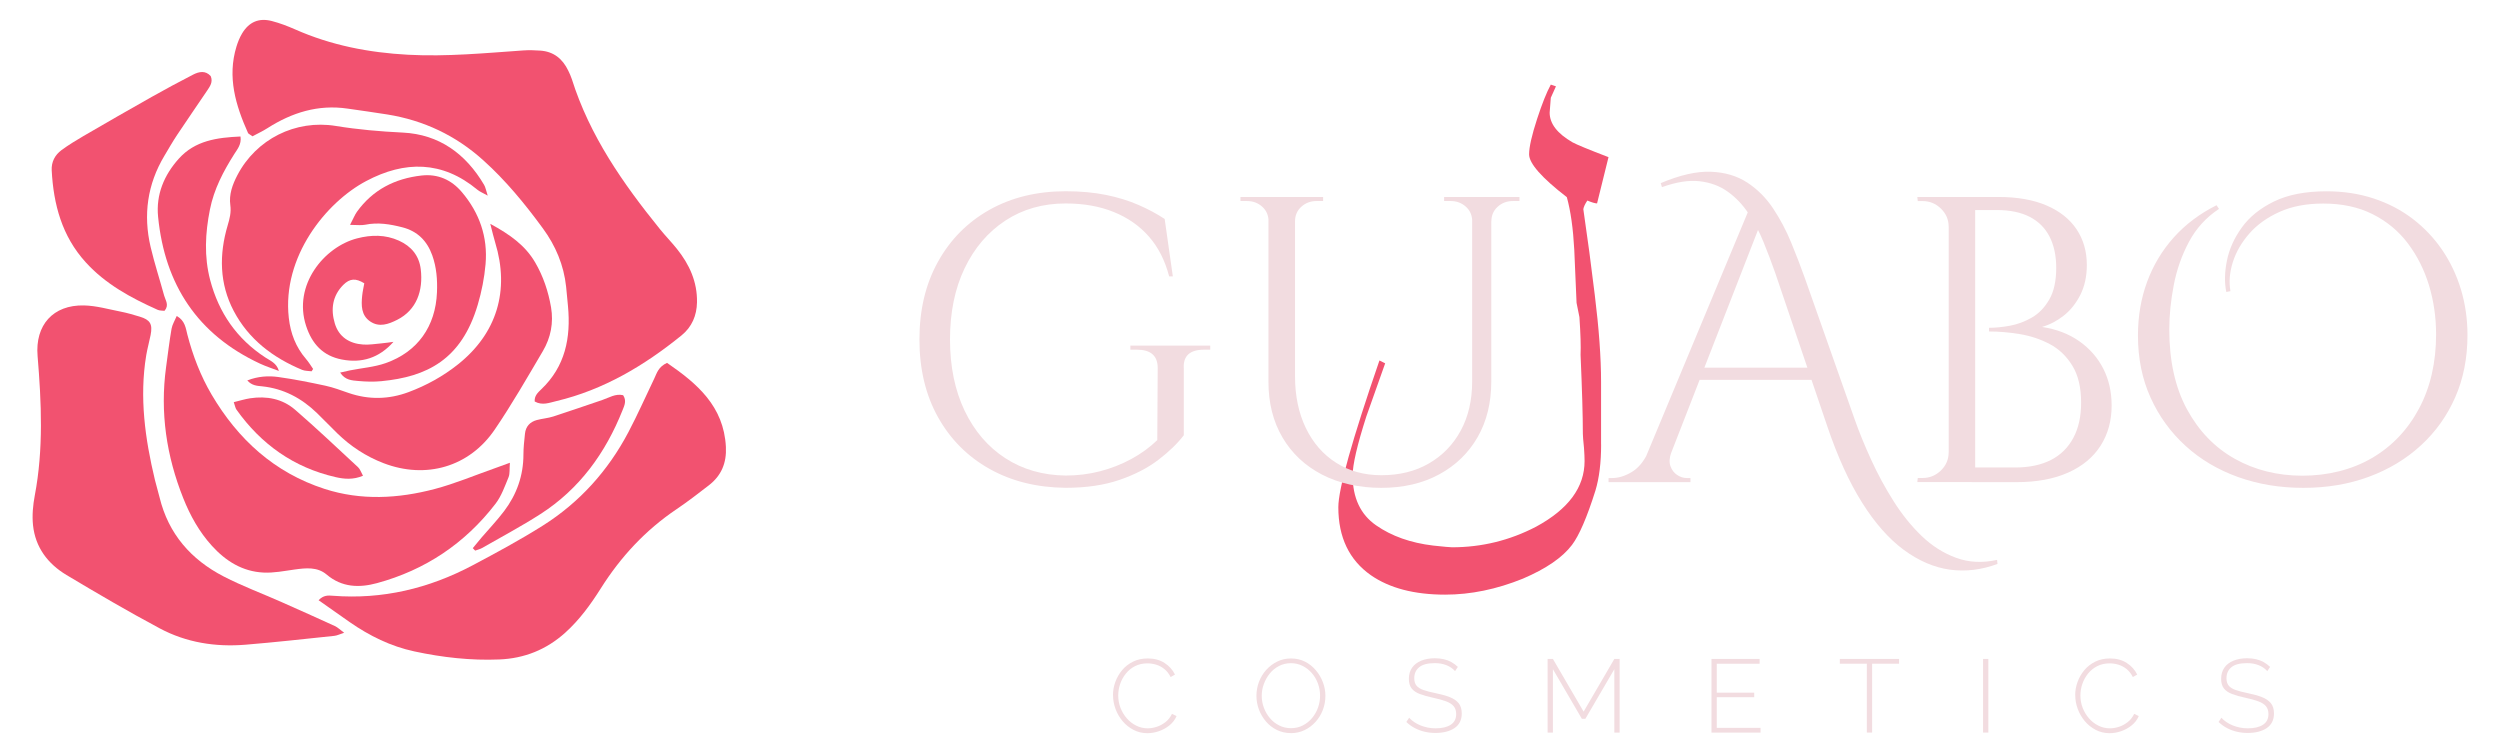 <?xml version="1.0" encoding="UTF-8"?>
<svg id="Layer_1" data-name="Layer 1" xmlns="http://www.w3.org/2000/svg" viewBox="0 0 524.18 157.88">
  <defs>
    <style>
      .cls-1 {
        fill: #f25270;
      }

      .cls-1, .cls-2 {
        stroke-width: 0px;
      }

      .cls-2 {
        fill: #f2dce0;
      }
    </style>
  </defs>
  <g>
    <path class="cls-2" d="M233.36,145.75c0-.93.16-1.85.49-2.75.33-.91.8-1.73,1.42-2.48.62-.75,1.39-1.34,2.29-1.79.91-.45,1.94-.67,3.1-.67,1.38,0,2.55.32,3.52.95.97.63,1.7,1.44,2.18,2.43l-.91.52c-.36-.71-.81-1.28-1.34-1.7s-1.1-.72-1.71-.9c-.61-.18-1.22-.27-1.83-.27-.97,0-1.84.2-2.6.59-.76.39-1.4.91-1.92,1.57-.52.65-.92,1.38-1.19,2.17-.27.8-.4,1.6-.4,2.41,0,.91.16,1.78.48,2.6.32.82.76,1.55,1.32,2.19.56.64,1.21,1.15,1.96,1.52.75.38,1.56.57,2.42.57.62,0,1.26-.11,1.9-.32.64-.21,1.25-.54,1.82-.98.57-.44,1.02-1.02,1.37-1.73l.96.46c-.33.77-.83,1.42-1.5,1.96s-1.41.94-2.22,1.22-1.62.41-2.41.41c-1.04,0-2.01-.23-2.89-.69-.88-.46-1.65-1.07-2.29-1.83-.64-.76-1.14-1.62-1.49-2.57s-.52-1.91-.52-2.88Z"/>
    <path class="cls-2" d="M270.66,153.71c-1.07,0-2.05-.22-2.94-.66s-1.65-1.03-2.28-1.77-1.13-1.58-1.48-2.51c-.35-.94-.52-1.9-.52-2.88s.18-2.01.54-2.95c.36-.94.87-1.77,1.53-2.5.66-.73,1.43-1.31,2.31-1.74.88-.43,1.83-.64,2.86-.64,1.09,0,2.07.23,2.95.67.88.45,1.63,1.05,2.27,1.81.64.75,1.13,1.59,1.48,2.52.35.93.52,1.87.52,2.83,0,1.04-.18,2.03-.54,2.97s-.87,1.77-1.53,2.5c-.66.73-1.43,1.31-2.31,1.73-.88.42-1.83.63-2.86.63ZM264.55,145.88c0,.88.15,1.73.46,2.54.3.81.73,1.54,1.27,2.17.54.64,1.19,1.15,1.94,1.52.75.38,1.57.57,2.47.57s1.75-.2,2.5-.59c.75-.39,1.4-.91,1.94-1.57s.95-1.38,1.23-2.19c.28-.8.42-1.63.42-2.47,0-.88-.15-1.73-.45-2.55-.3-.81-.72-1.54-1.27-2.17-.55-.64-1.2-1.15-1.95-1.52-.75-.38-1.56-.57-2.42-.57-.93,0-1.77.2-2.52.59-.75.39-1.4.91-1.93,1.57-.53.65-.94,1.38-1.24,2.19-.3.8-.45,1.63-.45,2.47Z"/>
    <path class="cls-2" d="M305.09,140.72c-.25-.28-.52-.52-.83-.73-.31-.21-.63-.38-.98-.52-.35-.14-.73-.24-1.13-.32-.41-.07-.84-.11-1.3-.11-1.51,0-2.61.29-3.29.86-.69.57-1.03,1.34-1.03,2.31,0,.65.16,1.17.47,1.55s.8.69,1.47.92c.67.23,1.53.46,2.59.67,1.12.23,2.08.5,2.89.81.81.31,1.44.74,1.88,1.27.44.54.66,1.26.66,2.17,0,.68-.13,1.28-.39,1.79-.26.51-.64.94-1.13,1.27-.49.33-1.08.59-1.75.76-.67.17-1.42.26-2.25.26s-1.56-.09-2.28-.26c-.73-.17-1.41-.43-2.04-.76-.64-.33-1.23-.76-1.78-1.28l.59-.89c.32.35.68.66,1.08.92.4.27.83.5,1.3.69.47.19.97.34,1.51.45.54.11,1.09.16,1.67.16,1.35,0,2.4-.25,3.16-.75.76-.5,1.14-1.24,1.14-2.23,0-.68-.17-1.23-.52-1.65-.35-.42-.88-.76-1.61-1.03-.73-.27-1.63-.52-2.72-.75-1.09-.23-2.01-.49-2.77-.78-.76-.29-1.33-.68-1.72-1.17-.38-.49-.58-1.16-.58-2,0-.93.23-1.71.68-2.36.46-.64,1.1-1.13,1.93-1.47.83-.33,1.78-.5,2.85-.5.67,0,1.29.07,1.86.2.57.13,1.1.33,1.59.6.49.27.94.61,1.36,1.01l-.57.87Z"/>
    <path class="cls-2" d="M338.48,153.6v-13.29l-6.07,10.4h-.74l-6.07-10.4v13.29h-1.11v-15.44h1.11l6.44,11.05,6.44-11.05h1.11v15.44h-1.11Z"/>
    <path class="cls-2" d="M369.14,152.6v1h-10.29v-15.44h10.09v1h-8.98v6.07h7.85v.96h-7.85v6.42h9.18Z"/>
    <path class="cls-2" d="M398.18,139.16h-5.65v14.44h-1.11v-14.44h-5.66v-1h12.42v1Z"/>
    <path class="cls-2" d="M415.79,153.6v-15.44h1.11v15.44h-1.11Z"/>
    <path class="cls-2" d="M435.11,145.75c0-.93.16-1.85.49-2.75.33-.91.8-1.73,1.42-2.48.62-.75,1.39-1.34,2.29-1.79.91-.45,1.94-.67,3.1-.67,1.38,0,2.55.32,3.52.95.97.63,1.7,1.44,2.18,2.43l-.91.52c-.36-.71-.81-1.28-1.34-1.7-.53-.42-1.1-.72-1.71-.9-.61-.18-1.22-.27-1.83-.27-.97,0-1.84.2-2.6.59-.76.39-1.4.91-1.93,1.57-.52.65-.92,1.38-1.19,2.17-.27.8-.4,1.6-.4,2.41,0,.91.16,1.78.48,2.6.32.82.76,1.55,1.32,2.19.56.64,1.21,1.15,1.96,1.52.75.38,1.56.57,2.43.57.62,0,1.26-.11,1.9-.32.65-.21,1.25-.54,1.82-.98.57-.44,1.02-1.02,1.37-1.73l.96.46c-.33.77-.83,1.42-1.5,1.96-.67.54-1.41.94-2.22,1.22-.81.28-1.62.41-2.41.41-1.04,0-2.01-.23-2.89-.69-.88-.46-1.65-1.07-2.29-1.83-.64-.76-1.14-1.62-1.49-2.57-.35-.95-.52-1.91-.52-2.88Z"/>
    <path class="cls-2" d="M475.39,140.72c-.25-.28-.52-.52-.83-.73-.3-.21-.63-.38-.98-.52-.35-.14-.73-.24-1.13-.32s-.84-.11-1.3-.11c-1.51,0-2.61.29-3.29.86-.69.57-1.03,1.34-1.03,2.31,0,.65.16,1.17.47,1.55s.8.69,1.47.92c.67.23,1.53.46,2.59.67,1.12.23,2.08.5,2.89.81.81.31,1.44.74,1.88,1.27s.66,1.26.66,2.17c0,.68-.13,1.28-.39,1.79-.26.51-.64.94-1.13,1.27s-1.08.59-1.75.76c-.67.17-1.42.26-2.25.26s-1.56-.09-2.28-.26c-.73-.17-1.41-.43-2.04-.76-.64-.33-1.23-.76-1.78-1.28l.59-.89c.32.35.68.66,1.08.92.4.27.83.5,1.3.69.47.19.97.34,1.51.45.54.11,1.09.16,1.67.16,1.35,0,2.4-.25,3.17-.75.76-.5,1.14-1.24,1.14-2.23,0-.68-.17-1.23-.52-1.65-.35-.42-.88-.76-1.61-1.03-.73-.27-1.63-.52-2.72-.75-1.09-.23-2.01-.49-2.77-.78-.76-.29-1.33-.68-1.72-1.17-.38-.49-.58-1.16-.58-2,0-.93.23-1.71.68-2.36s1.1-1.13,1.93-1.47c.83-.33,1.78-.5,2.85-.5.67,0,1.29.07,1.86.2.57.13,1.1.33,1.59.6.48.27.94.61,1.36,1.01l-.57.87Z"/>
  </g>
  <g>
    <path class="cls-1" d="M335.71,93.18c0,3.83-.4,7.07-1.2,9.7-1.76,5.59-3.4,9.38-4.91,11.38-2,2.64-5.43,4.99-10.3,7.07-5.51,2.23-10.94,3.35-16.29,3.35-6.47,0-11.66-1.36-15.57-4.07-4.55-3.19-6.83-7.95-6.83-14.25,0-3.83,2.87-14.09,8.62-30.78l1.2.6c-1.28,3.67-2.6,7.39-3.95,11.14-1.92,5.99-2.87,10.1-2.87,12.34,0,4.71,1.64,8.21,4.91,10.48,3.27,2.28,7.27,3.69,11.98,4.25,2.23.24,3.55.36,3.95.36,6.23,0,12.1-1.44,17.61-4.31,6.79-3.67,10.18-8.26,10.18-13.77,0-.72-.04-1.64-.12-2.75-.16-1.52-.24-2.52-.24-2.99,0-3.67-.16-9.18-.48-16.53.08-1.76,0-4.39-.24-7.91-.16-.72-.36-1.72-.6-2.99-.16-3.67-.32-7.39-.48-11.14-.24-4.47-.76-8.15-1.56-11.02-5.27-4.07-7.91-7.07-7.91-8.98,0-1.52.56-3.99,1.68-7.43,1.04-3.19,2-5.59,2.87-7.19l1.08.36c-.24.56-.6,1.36-1.08,2.4-.16,1.92-.24,2.96-.24,3.11,0,2.32,1.6,4.39,4.79,6.23.88.48,3.39,1.52,7.55,3.11l-2.4,9.7c-.4,0-1.08-.2-2.04-.6-.48.72-.76,1.32-.84,1.8.88,5.99,1.68,11.98,2.4,17.97.88,7.11,1.32,13.18,1.32,18.21v13.18Z"/>
    <path class="cls-2" d="M248.21,77.17v14.09c-1.31,1.71-3.07,3.42-5.29,5.12-2.22,1.71-4.94,3.12-8.16,4.23-3.22,1.11-6.99,1.67-11.32,1.67-6.04-.06-11.36-1.38-15.97-3.97-4.61-2.59-8.21-6.21-10.8-10.85-2.59-4.64-3.89-10.06-3.89-16.27s1.29-11.64,3.89-16.31c2.59-4.67,6.19-8.3,10.8-10.89,4.61-2.59,9.93-3.89,15.97-3.89,3.13,0,5.95.26,8.46.77,2.5.51,4.77,1.21,6.79,2.09s3.86,1.86,5.51,2.95l1.71,12.04h-.77c-.86-3.3-2.26-6.08-4.23-8.33-1.96-2.25-4.43-3.97-7.39-5.17-2.96-1.2-6.32-1.79-10.08-1.79-4.78,0-9,1.2-12.64,3.59-3.64,2.39-6.49,5.72-8.54,9.99-2.05,4.27-3.07,9.25-3.07,14.94s1.03,10.68,3.07,14.95c2.05,4.27,4.9,7.59,8.54,9.95,3.64,2.36,7.86,3.57,12.64,3.63,2.5,0,4.91-.3,7.22-.9,2.31-.6,4.48-1.45,6.53-2.56,2.05-1.11,3.87-2.43,5.46-3.97l.09-15.12c0-2.56-1.45-3.84-4.36-3.84h-1.37v-.85h16.74v.85h-1.28c-2.96,0-4.39,1.28-4.27,3.84Z"/>
    <path class="cls-2" d="M266.24,41.3v5.12h-.26c0-1.25-.44-2.28-1.32-3.07-.88-.8-1.95-1.2-3.2-1.2h-1.37v-.85h6.15ZM271.53,41.3v37.58c0,4.1.75,7.72,2.26,10.85,1.51,3.13,3.63,5.57,6.36,7.3,2.73,1.74,5.89,2.61,9.48,2.61,3.81,0,7.14-.82,9.99-2.48,2.85-1.65,5.07-3.94,6.66-6.88,1.59-2.93,2.39-6.36,2.39-10.29v-38.69h4.01v38.69c0,4.44-.95,8.33-2.86,11.66-1.91,3.33-4.6,5.94-8.07,7.82-3.47,1.88-7.52,2.82-12.13,2.82s-8.87-.93-12.43-2.78c-3.56-1.85-6.32-4.44-8.28-7.77-1.96-3.33-2.95-7.22-2.95-11.66v-38.77h5.55ZM277.42,41.3v.85h-1.37c-1.25,0-2.32.4-3.2,1.2-.88.8-1.32,1.82-1.32,3.07h-.17v-5.12h6.06ZM308.94,41.3v5.12h-.26c0-1.25-.44-2.28-1.32-3.07-.88-.8-1.95-1.2-3.2-1.2h-1.37v-.85h6.15ZM318.59,41.3v.85h-1.37c-1.25,0-2.32.4-3.2,1.2-.88.8-1.32,1.82-1.32,3.07h-.17v-5.12h6.06Z"/>
    <path class="cls-2" d="M350.42,94.85c-.4,1.14-.46,2.11-.17,2.9.29.8.75,1.41,1.41,1.84.65.43,1.32.64,2.01.64h.77v.86h-17.17v-.86h.77c1.31,0,2.66-.41,4.06-1.24,1.39-.82,2.55-2.21,3.46-4.14h4.87ZM369.8,45.15l-21.69,55.68h-5.12l24.17-57.99,2.65,2.31ZM348.2,38.4c4.04-1.71,7.54-2.5,10.5-2.39,2.96.11,5.51.87,7.64,2.26,2.13,1.39,3.94,3.2,5.42,5.42,1.48,2.22,2.75,4.61,3.8,7.17,1.05,2.56,2.01,5.04,2.86,7.43l10.42,29.55c.96,2.73,2.13,5.59,3.5,8.58,1.37,2.99,2.93,5.88,4.7,8.67,1.76,2.79,3.73,5.22,5.89,7.3,2.17,2.08,4.57,3.6,7.22,4.57,2.65.97,5.51,1.11,8.58.43l.09.85c-3.36,1.25-6.69,1.65-9.99,1.2-3.3-.46-6.52-1.84-9.65-4.14-3.13-2.31-6.05-5.61-8.75-9.91-2.71-4.3-5.14-9.64-7.3-16.01l-10.93-32.2c-.74-2.11-1.55-4.24-2.43-6.41-.88-2.16-1.94-4.17-3.16-6.02-1.23-1.85-2.68-3.37-4.36-4.57-1.68-1.2-3.64-1.92-5.89-2.18-2.25-.26-4.88.16-7.9,1.24l-.26-.86ZM382.53,77.09v2.56h-28.44v-2.56h28.44Z"/>
    <path class="cls-2" d="M408.84,47.54h-.26c0-1.48-.54-2.75-1.62-3.8-1.08-1.05-2.36-1.58-3.84-1.58h-1.02l-.09-.85h6.83v6.23ZM408.84,94.85v6.23h-6.83l.09-.86h1.02c1.48,0,2.76-.53,3.84-1.58,1.08-1.05,1.62-2.32,1.62-3.8h.26ZM414.14,41.3v59.78h-5.55v-59.78h5.55ZM419.01,41.3c3.98,0,7.36.6,10.12,1.79s4.85,2.86,6.28,5c1.42,2.13,2.14,4.63,2.14,7.47,0,2.39-.46,4.48-1.37,6.28-.91,1.79-2.08,3.25-3.5,4.36-1.42,1.11-2.93,1.89-4.53,2.35,3.02.46,5.62,1.45,7.81,2.99,2.19,1.54,3.87,3.46,5.04,5.76s1.75,4.88,1.75,7.73c0,3.19-.77,5.99-2.31,8.41-1.54,2.42-3.8,4.3-6.79,5.64-2.99,1.34-6.59,2.01-10.8,2.01h-9.48c.06-1.03.09-2.05.09-3.07h9.05c2.96,0,5.46-.53,7.52-1.58,2.05-1.05,3.61-2.61,4.7-4.65s1.62-4.5,1.62-7.35c0-3.19-.61-5.78-1.84-7.77-1.22-1.99-2.8-3.5-4.74-4.53-1.94-1.02-4.03-1.72-6.28-2.09-2.25-.37-4.4-.55-6.45-.55v-.77c1.31,0,2.76-.14,4.36-.43,1.59-.29,3.13-.86,4.61-1.71,1.48-.85,2.7-2.12,3.67-3.8.97-1.68,1.45-3.89,1.45-6.62,0-2.56-.47-4.75-1.41-6.58-.94-1.82-2.34-3.2-4.18-4.14-1.85-.94-4.14-1.41-6.88-1.41h-7.86c0-.06-.07-.3-.21-.73-.14-.43-.36-1.1-.64-2.01h9.05Z"/>
    <path class="cls-2" d="M466.79,61.2c-.4-1.93-.36-4.11.13-6.53.48-2.42,1.52-4.74,3.12-6.96,1.59-2.22,3.84-4.04,6.75-5.46,2.9-1.42,6.58-2.14,11.02-2.14,3.53,0,6.82.5,9.86,1.5,3.04,1,5.78,2.42,8.2,4.27,2.42,1.85,4.48,4.03,6.19,6.53,1.71,2.51,3.02,5.27,3.93,8.28.91,3.02,1.37,6.21,1.37,9.57,0,4.78-.85,9.13-2.56,13.02-1.71,3.9-4.11,7.27-7.22,10.12-3.1,2.85-6.75,5.04-10.93,6.58-4.18,1.54-8.75,2.31-13.71,2.31s-9.45-.76-13.66-2.26c-4.21-1.51-7.89-3.68-11.02-6.53-3.13-2.85-5.58-6.22-7.34-10.12-1.77-3.9-2.65-8.24-2.65-13.02,0-4.04.64-7.8,1.92-11.27,1.28-3.47,3.14-6.57,5.59-9.31,2.45-2.73,5.44-4.98,8.97-6.75l.51.77c-2.68,1.77-4.77,4.06-6.28,6.88-1.51,2.82-2.58,5.85-3.2,9.09-.63,3.25-.94,6.35-.94,9.31,0,6.61,1.24,12.18,3.71,16.74,2.48,4.56,5.82,8.02,10.03,10.38,4.21,2.36,8.94,3.54,14.18,3.54s10.3-1.22,14.52-3.67c4.21-2.45,7.52-5.91,9.91-10.38,2.39-4.47,3.59-9.66,3.59-15.59,0-3.59-.5-7.02-1.49-10.29-1-3.27-2.48-6.2-4.44-8.8-1.96-2.59-4.43-4.62-7.39-6.11-2.96-1.48-6.4-2.22-10.33-2.22-3.53,0-6.59.58-9.18,1.75-2.59,1.17-4.7,2.68-6.32,4.53-1.62,1.85-2.78,3.84-3.46,5.98s-.85,4.17-.51,6.11l-.86.17Z"/>
  </g>
  <g>
    <path class="cls-1" d="M52.92,28.57c-.63-.46-.84-.53-.91-.67-2.6-5.81-4.39-11.73-2.43-18.14.29-.94.67-1.89,1.17-2.73,1.45-2.42,3.52-3.33,6.25-2.62,1.66.43,3.28,1.05,4.85,1.74,7.56,3.35,15.48,4.89,23.73,5.33,8.11.43,16.13-.35,24.18-.91,1.17-.08,2.35-.04,3.52.04,2.81.19,4.69,1.73,5.87,4.21.27.57.55,1.15.74,1.75,3.75,11.91,10.74,21.91,18.48,31.47,1.14,1.41,2.41,2.71,3.55,4.13,2.63,3.27,4.3,6.93,4.22,11.22-.05,2.76-1.07,5.17-3.24,6.93-7.83,6.34-16.34,11.42-26.26,13.78-1.45.34-2.94.98-4.53.08-.09-1.18.67-1.88,1.36-2.54,5.06-4.8,6.24-10.83,5.62-17.45-.13-1.35-.25-2.71-.39-4.06-.48-4.53-2.2-8.6-4.87-12.24-3.75-5.13-7.78-10.04-12.53-14.31-5.75-5.18-12.46-8.35-20.09-9.58-2.77-.45-5.56-.82-8.34-1.23-6.15-.9-11.65.82-16.79,4.1-1.03.66-2.16,1.17-3.17,1.72Z"/>
    <path class="cls-1" d="M72.17,132.67c-.92.29-1.48.59-2.07.65-6.22.65-12.43,1.35-18.66,1.86-6.26.51-12.37-.45-17.93-3.42-6.63-3.54-13.12-7.34-19.57-11.2-3.91-2.34-6.54-5.8-7.02-10.46-.21-2.04-.01-4.18.37-6.2,1.85-9.73,1.4-19.49.59-29.27-.54-6.46,3.24-10.74,9.74-10.59,2.59.06,5.16.81,7.73,1.31,1.33.26,2.64.65,3.94,1.04,2.2.66,2.74,1.56,2.29,3.85-.28,1.42-.68,2.82-.92,4.25-1.46,8.85-.24,17.52,1.82,26.13.3,1.23.68,2.44.98,3.68,1.86,7.65,6.6,13.04,13.44,16.57,3.93,2.03,8.11,3.58,12.16,5.38,3.72,1.65,7.44,3.31,11.14,5.01.62.28,1.13.8,1.97,1.42Z"/>
    <path class="cls-1" d="M139.87,76.09c6.27,4.32,11.89,9.05,12.33,17.61.17,3.37-.95,6.04-3.59,8.07-2.23,1.72-4.45,3.44-6.78,5.01-6.5,4.38-11.69,9.98-15.86,16.59-2.13,3.38-4.47,6.6-7.47,9.3-3.94,3.54-8.55,5.39-13.81,5.6-6.01.25-11.96-.43-17.82-1.69-4.94-1.06-9.4-3.26-13.53-6.13-2.13-1.48-4.25-2.99-6.54-4.6,1.02-1.08,2-1.02,2.95-.94,10.42.82,20.18-1.52,29.35-6.38,4.96-2.63,9.91-5.3,14.66-8.29,7.75-4.88,13.73-11.53,18-19.63,1.94-3.68,3.62-7.5,5.43-11.26.54-1.13.84-2.43,2.68-3.27Z"/>
    <path class="cls-1" d="M106.91,97.01c-.11,1.36.03,2.29-.28,3.05-.79,1.91-1.5,3.96-2.74,5.57-6.4,8.32-14.74,13.89-24.86,16.64-3.69,1-7.33.92-10.54-1.8-1.96-1.66-4.39-1.38-6.78-1.05-2.15.3-4.32.74-6.46.63-4.4-.21-7.91-2.4-10.82-5.61-2.66-2.93-4.55-6.33-6-9.97-3.53-8.85-4.9-17.99-3.61-27.47.37-2.69.69-5.4,1.15-8.07.16-.9.69-1.73,1.09-2.68,1.77,1.02,1.88,2.57,2.23,3.92,1.15,4.42,2.77,8.64,5.08,12.57,5.54,9.4,13.18,16.37,23.68,19.77,7.65,2.47,15.44,2.04,23.1.02,4.27-1.13,8.39-2.87,12.57-4.34.9-.32,1.8-.66,3.19-1.16Z"/>
    <path class="cls-1" d="M65.32,77.85c-.66-.09-1.38-.06-1.97-.3-6.12-2.55-11.21-6.4-14.34-12.34-3.02-5.74-3.09-11.84-1.27-17.97.42-1.41.76-2.72.55-4.23-.31-2.22.45-4.3,1.47-6.26,3.95-7.58,12.2-11.72,20.65-10.34,4.65.76,9.32,1.16,14.04,1.39,7.63.37,13.21,4.45,17.05,10.96.3.5.39,1.13.76,2.26-1.04-.59-1.68-.83-2.17-1.24-7.35-6.1-15.23-6.11-23.31-1.82-8.43,4.46-17.66,15.89-16.23,28.68.36,3.26,1.47,6.14,3.61,8.63.56.64,1,1.39,1.49,2.09-.11.17-.21.34-.32.5Z"/>
    <path class="cls-1" d="M102.81,46.94c4.15,2.25,7.32,4.53,9.39,8.07,1.71,2.92,2.77,6.11,3.34,9.43.55,3.24-.06,6.37-1.72,9.18-3.27,5.54-6.47,11.14-10.09,16.45-5.35,7.86-14.44,10.44-23.29,7.05-3.7-1.42-6.93-3.54-9.75-6.29-1.43-1.39-2.8-2.84-4.24-4.23-3.22-3.11-6.98-5.13-11.51-5.6-1.01-.1-2.15-.14-3.09-1.24,2.26-.87,4.41-1,6.51-.71,3.31.46,6.6,1.12,9.86,1.82,1.67.36,3.3.98,4.92,1.54,4.2,1.43,8.37,1.35,12.51-.19,3.76-1.4,7.25-3.33,10.39-5.83,8.15-6.49,10.86-15.49,7.79-25.53-.33-1.08-.58-2.19-1.03-3.92Z"/>
    <path class="cls-1" d="M34.48,65.17c-.44-.06-1-.01-1.45-.22-5.58-2.5-10.92-5.38-15.09-9.99-4.94-5.45-6.73-12.1-7.1-19.25-.09-1.76.68-3.22,2.06-4.24,1.46-1.07,3.01-2.02,4.57-2.93,4.78-2.78,9.57-5.54,14.39-8.25,2.84-1.6,5.72-3.15,8.62-4.64,1.25-.64,2.59-.93,3.7.31.52,1.25-.16,2.15-.76,3.05-2.08,3.09-4.2,6.14-6.26,9.24-.95,1.43-1.81,2.93-2.69,4.41-3.58,5.98-4.47,12.4-2.89,19.13.81,3.43,1.91,6.8,2.84,10.2.27.99,1.1,1.98.07,3.18Z"/>
    <path class="cls-1" d="M73.4,47.14c.69-1.32.98-2.08,1.43-2.72,3.33-4.64,7.98-6.99,13.56-7.62,3.41-.38,6.26.89,8.45,3.48,3.69,4.35,5.46,9.42,4.97,15.1-.25,2.87-.82,5.76-1.64,8.52-3.43,11.58-10.73,15.1-20.19,16.02-1.62.16-3.27.11-4.89-.04-1.29-.12-2.73-.15-3.77-1.76.82-.19,1.46-.34,2.1-.47,2.48-.49,5.06-.68,7.43-1.51,6.73-2.36,10.48-7.72,10.77-14.84.11-2.65-.09-5.25-.99-7.77-1.09-3.03-3.1-5.06-6.27-5.87-2.57-.66-5.13-1.09-7.79-.54-.82.17-1.7.03-3.15.03Z"/>
    <path class="cls-1" d="M58.46,77.77c-1.31-.5-2.66-.93-3.93-1.52-13.11-6.09-19.97-16.57-21.38-30.77-.47-4.68,1.25-8.77,4.34-12.21,3.42-3.81,8.03-4.43,12.94-4.65.23,1.67-.66,2.65-1.3,3.67-2.29,3.62-4.26,7.35-5.11,11.62-.99,4.96-1.25,9.88.05,14.82,1.81,6.86,5.58,12.31,11.56,16.22,1.07.7,2.38,1.18,2.84,2.81Z"/>
    <path class="cls-1" d="M82.47,71.71c-2.99,3.35-6.61,4.48-10.79,3.67-3.96-.76-6.26-3.26-7.5-7.05-2.8-8.56,3.78-16.56,10.69-18.35,2.99-.77,5.91-.81,8.78.48,2.6,1.18,4.23,3.15,4.57,5.99.54,4.51-.88,8.55-4.93,10.6-1.84.93-3.78,1.64-5.67.35-1.91-1.29-1.89-3.38-1.68-5.42.09-.89.3-1.76.44-2.58-1.79-1.1-3.03-1.04-4.41.34-2.29,2.3-2.65,5.14-1.77,8.08.85,2.83,3.05,4.22,5.93,4.42,1.25.09,2.53-.13,3.79-.24.85-.07,1.7-.21,2.55-.32Z"/>
    <path class="cls-1" d="M99.12,114.94c.61-.74,1.21-1.48,1.83-2.21,1.59-1.86,3.29-3.63,4.76-5.58,2.64-3.49,4.04-7.45,4.04-11.87,0-1.44.17-2.89.32-4.33.15-1.52,1.04-2.49,2.49-2.88,1.13-.3,2.33-.39,3.44-.74,3.44-1.11,6.85-2.31,10.28-3.46,1.42-.48,2.75-1.38,4.37-1.01.77,1.15.28,2.15-.12,3.15-3.58,8.99-9.03,16.53-17.25,21.8-3.96,2.54-8.12,4.75-12.2,7.09-.44.25-.97.37-1.45.55-.16-.17-.32-.33-.48-.5Z"/>
    <path class="cls-1" d="M49.02,84.32c1.24-.3,2.32-.64,3.42-.81,3.47-.53,6.77.1,9.43,2.4,4.51,3.9,8.84,8.01,13.22,12.07.41.38.6,1.02,1.02,1.77-2.04.88-3.97.7-5.74.29-8.75-2-15.61-6.87-20.79-14.15-.24-.34-.3-.81-.57-1.58Z"/>
  </g>
</svg>